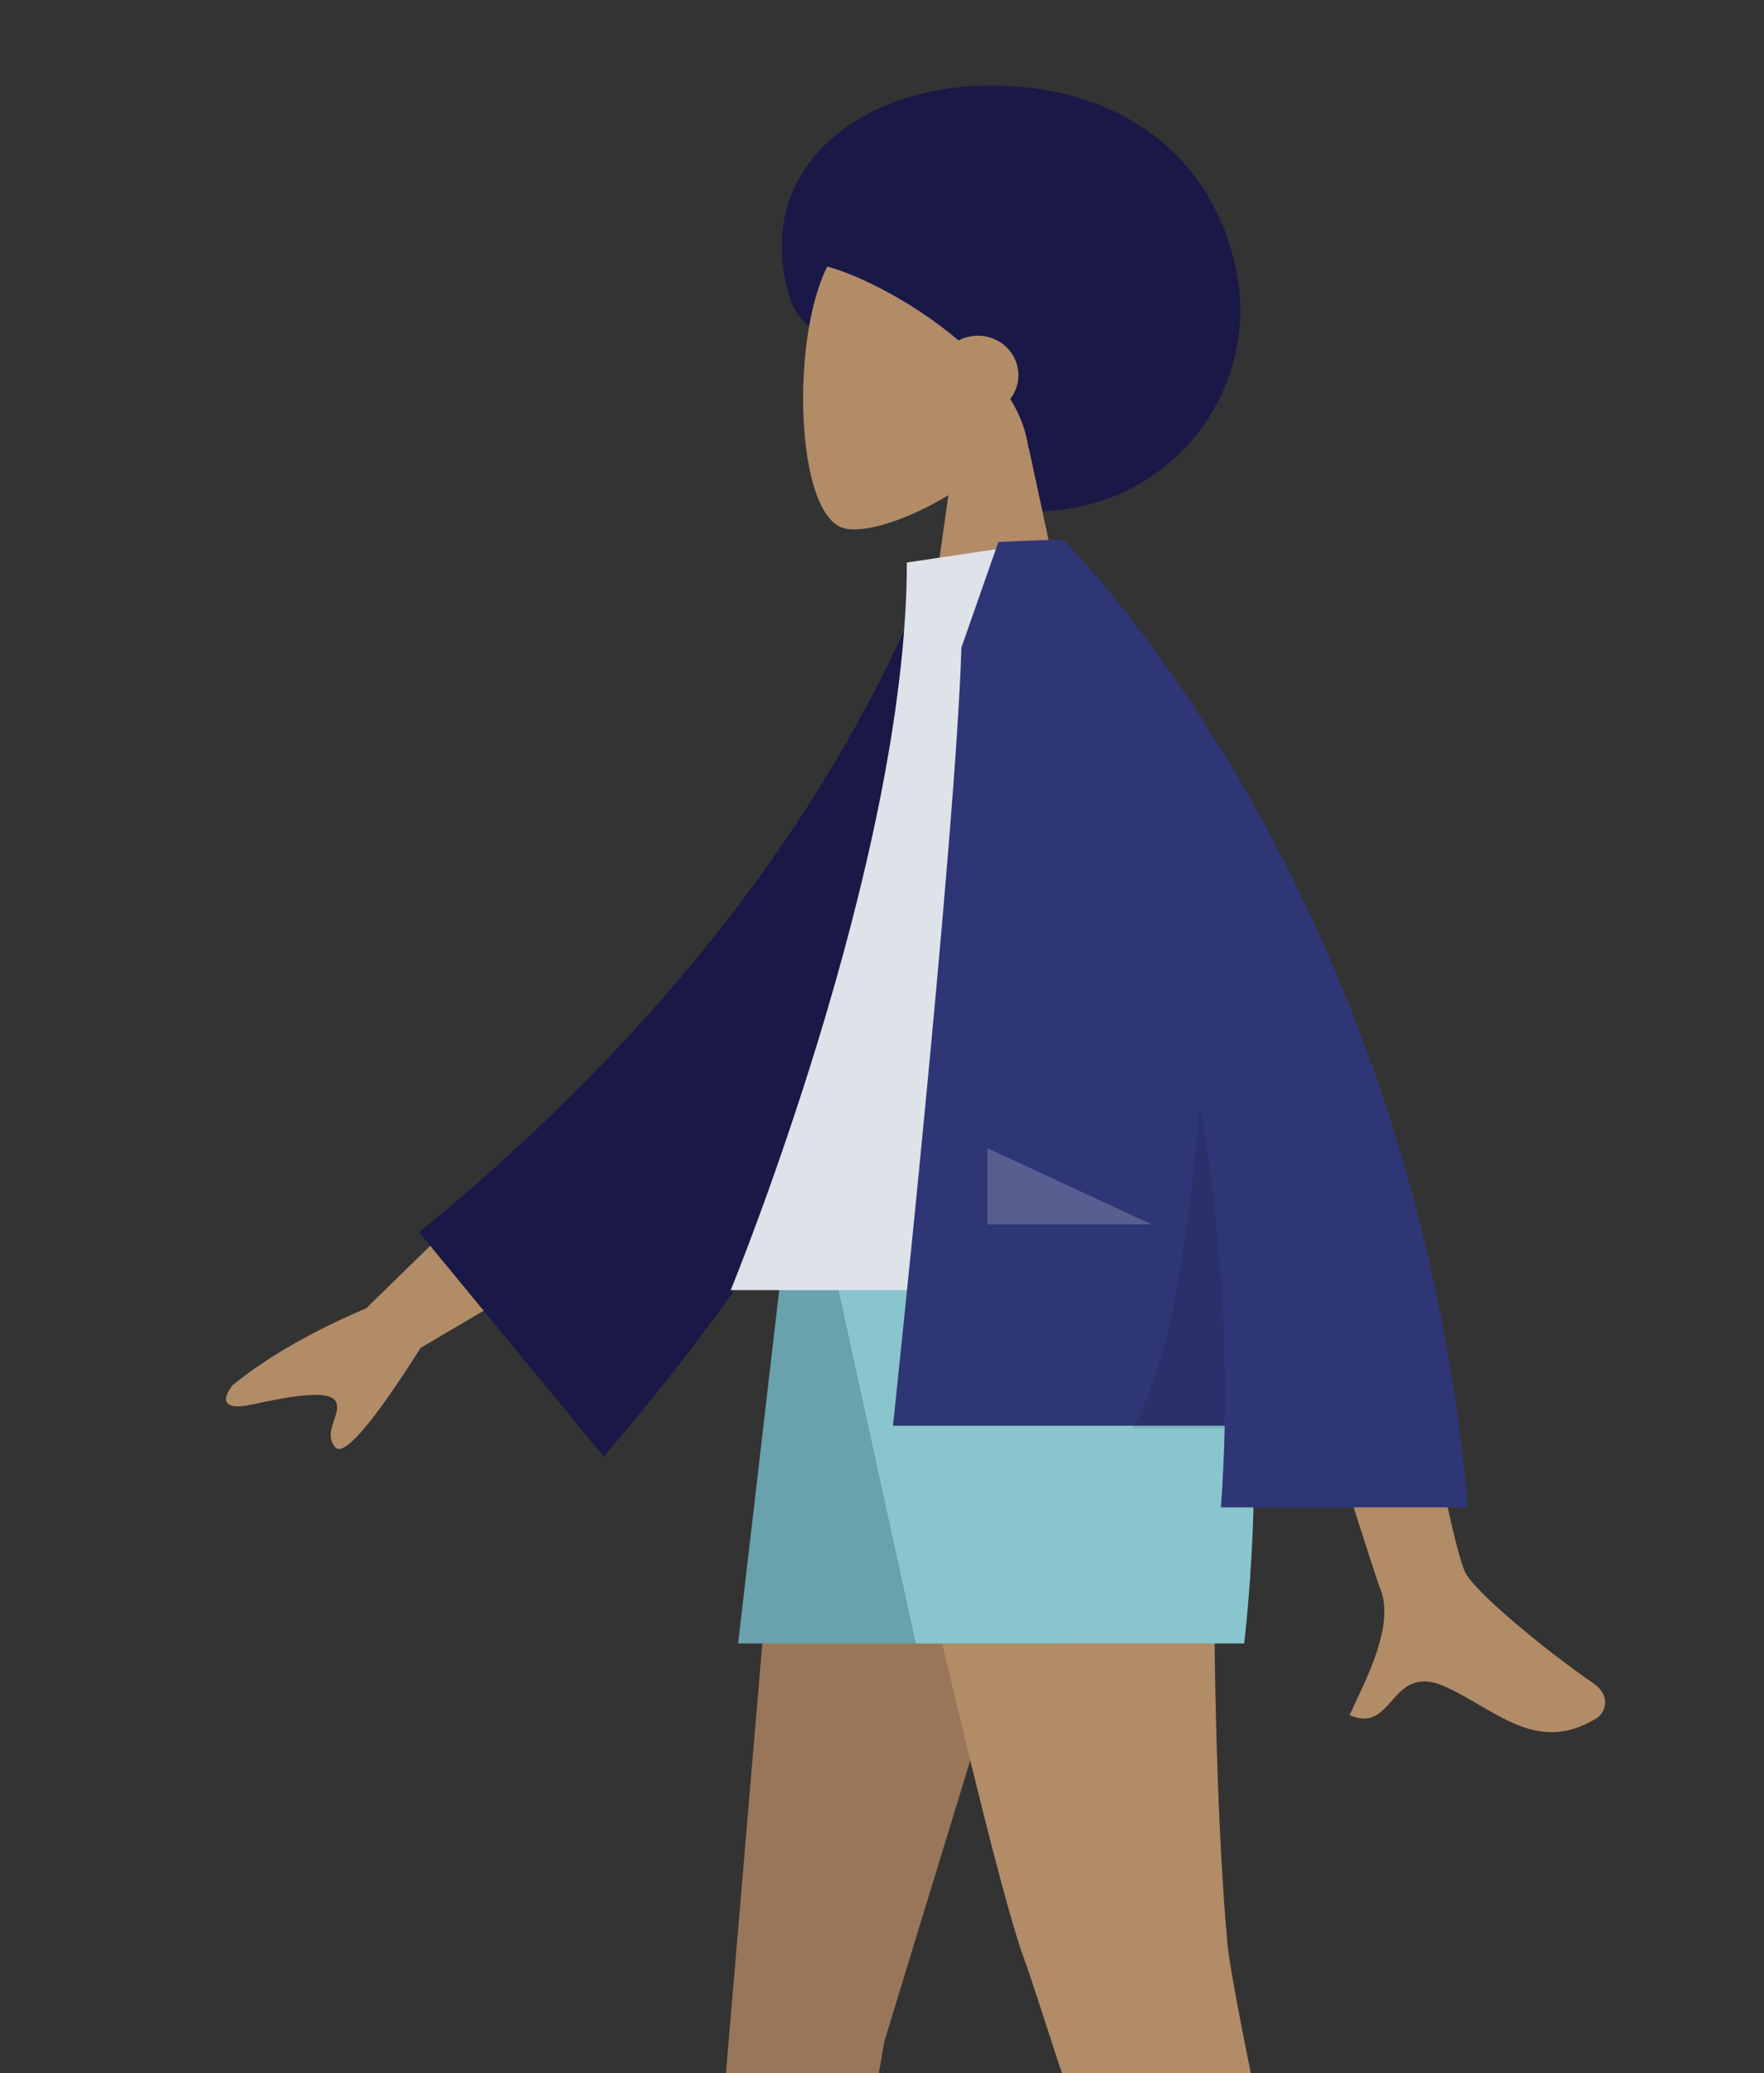 <svg width="251" height="295" viewBox="0 0 251 295" fill="none" xmlns="http://www.w3.org/2000/svg">
<rect x="0" y="0" width="251" height="295" fill="#333333" stroke="none"/>
<path fill-rule="evenodd" clip-rule="evenodd" d="M147.057 72.782C136.352 72.782 132.458 59.966 126.376 52.933C122.025 47.901 114.598 49.402 112.4 42.358C106.872 24.643 121.667 12.176 140.968 12.176C160.269 12.176 173.283 23.11 176.093 39.548C178.903 55.985 166.358 72.782 147.057 72.782Z" fill="#191847"/>
<path fill-rule="evenodd" clip-rule="evenodd" d="M134.94 70.475C128.875 74.131 122.915 75.897 120.118 75.176C113.103 73.368 112.458 47.707 117.886 37.59C123.314 27.474 151.217 23.064 152.623 43.108C153.112 50.065 150.19 56.273 145.874 61.339L153.613 97.408H131.133L134.94 70.475Z" fill="#B28B67"/>
<path fill-rule="evenodd" clip-rule="evenodd" d="M151.162 29.035C168.381 45.894 151.096 63.814 146.36 63.814C146.055 61.381 145.122 59.015 143.756 56.763C144.481 55.823 144.912 54.654 144.912 53.387C144.912 50.284 142.33 47.768 139.145 47.768C138.15 47.768 137.214 48.013 136.398 48.445C129.494 42.558 120.836 38.454 116.537 37.647C109.06 36.243 133.943 12.176 151.162 29.035Z" fill="#191847"/>
<path fill-rule="evenodd" clip-rule="evenodd" d="M161.106 175.148L125.859 290.375L108.784 388.368H95.396L113.439 175.148H161.106Z" fill="#997659"/>
<path fill-rule="evenodd" clip-rule="evenodd" d="M173.716 175.148C171.322 238.414 174.14 271.047 174.675 276.795C175.211 282.543 182.548 319.813 199.918 390.297L185.653 385.398C158.201 320.754 148.846 287.157 145.698 278.669C142.549 270.18 134.187 235.673 120.611 175.148H173.716Z" fill="#B28B67"/>
<path fill-rule="evenodd" clip-rule="evenodd" d="M165.79 175.148L150.803 233.855H105.028L111.853 175.148H165.79Z" fill="#69A1AC"/>
<path fill-rule="evenodd" clip-rule="evenodd" d="M174.22 175.148C181.617 197.319 177.03 233.855 177.03 233.855H130.318L117.473 175.148H174.22Z" fill="#89C5CC"/>
<path fill-rule="evenodd" clip-rule="evenodd" d="M52.105 186.16L78.638 160.277L87.451 175.525L59.86 191.791C52.941 202.689 48.878 207.398 47.67 205.917C46.651 204.669 47.118 203.301 47.548 202.041C47.883 201.059 48.196 200.143 47.766 199.4C46.786 197.704 41.246 198.675 36.029 199.822C30.811 200.969 32.019 198.406 33.127 197.069C38.059 193.089 44.384 189.453 52.105 186.16ZM208.504 223.766C205.759 218.198 196.411 163.927 196.411 163.927L176.838 164.004C176.838 164.004 194.966 222.525 196.411 226.105C198.288 230.757 195.1 237.515 192.938 242.098C192.604 242.806 192.294 243.463 192.031 244.052C195.031 245.395 196.472 243.772 197.991 242.062C199.707 240.13 201.523 238.086 205.797 240.074C207.448 240.842 209.011 241.75 210.537 242.638C215.811 245.703 220.655 248.519 227.245 244.452C228.29 243.808 229.435 241.381 226.669 239.484C219.777 234.759 209.846 226.488 208.504 223.766Z" fill="#B28B67"/>
<path fill-rule="evenodd" clip-rule="evenodd" d="M140.786 81.797L132.686 80.408C118.742 115.241 94.396 146.891 59.648 175.359L85.905 207.256C120.648 166.723 142.064 124.903 140.786 81.797Z" fill="#191847"/>
<path fill-rule="evenodd" clip-rule="evenodd" d="M176.093 183.577H103.97C103.97 183.577 129.034 122.639 129.034 80.044L150.79 76.803C167.888 104.301 172.717 138.156 176.093 183.577Z" fill="#DDE3E9"/>
<path fill-rule="evenodd" clip-rule="evenodd" d="M208.876 214.486C200.989 125.503 151.268 76.803 151.268 76.803L151.25 76.818C151.248 76.813 151.245 76.808 151.242 76.803H149.822C147.273 76.891 142.057 77.119 142.057 77.119L136.8 92.142C135.966 119.616 127.058 202.877 127.058 202.877H174.267C174.186 206.695 174.009 210.566 173.723 214.486H208.876Z" fill="#2F3676"/>
<path fill-rule="evenodd" clip-rule="evenodd" d="M174.258 203.246C174.635 186.622 173.16 171.012 170.7 156.886C169.413 173.648 166.723 193.818 161.106 203.246H174.258Z" fill="black" fill-opacity="0.1"/>
<path fill-rule="evenodd" clip-rule="evenodd" d="M163.812 174.211L140.5 163.374V174.211H163.812Z" fill="white" fill-opacity="0.2"/>
</svg>
